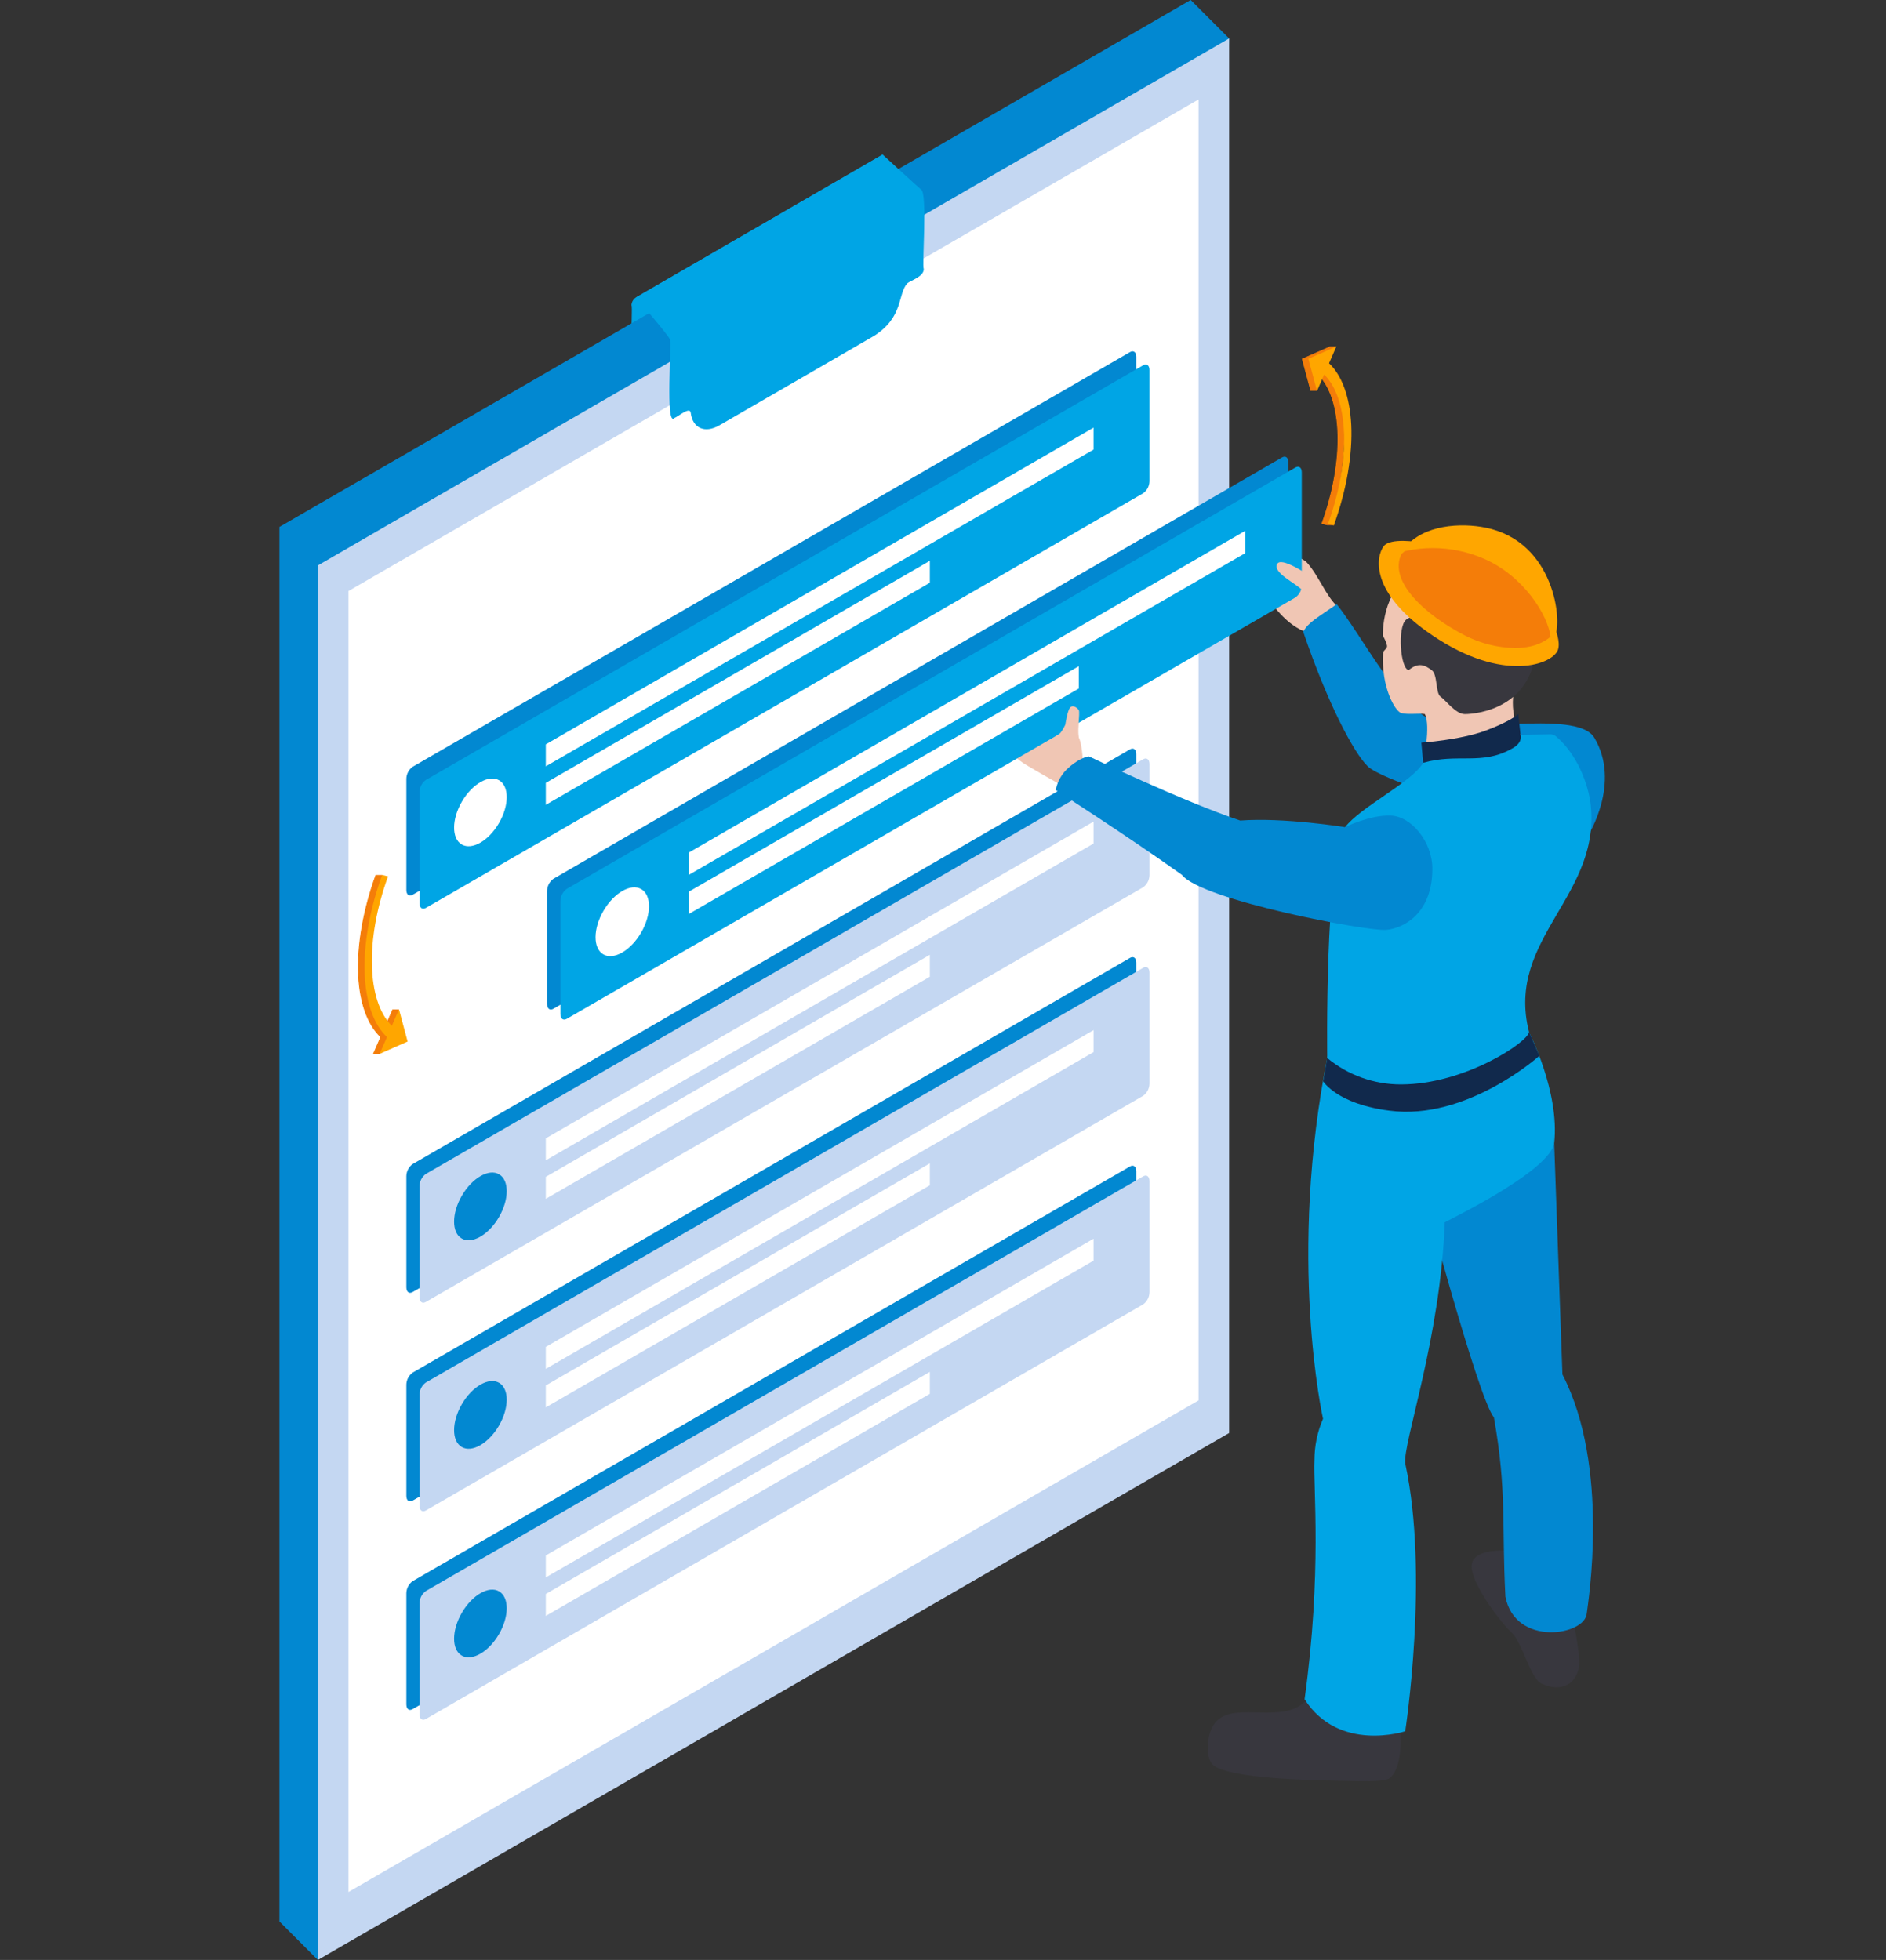 <svg width="383" height="398" viewBox="0 0 383 398" fill="none" xmlns="http://www.w3.org/2000/svg">
<rect x="0" y="0" width="383" height="398" fill="#333333" stroke="none"/>
<path d="M128.235 61.964C128.643 62.42 127.259 79.793 129.132 77.904C129.961 77.582 132.35 75.465 132.477 76.865C132.858 79.961 135.327 81.093 138.324 79.365L169.707 61.214C175.728 57.374 174.444 52.798 176.437 50.54C177.153 49.944 179.903 49.167 179.782 47.572C179.394 47.204 180.585 32.048 179.234 31.491C179.133 31.451 179.02 31.491 178.893 31.619L129.118 60.416C128.862 60.589 128.649 60.818 128.496 61.087C128.343 61.355 128.254 61.656 128.235 61.964Z" fill="#00A5E5"/>
<path d="M241.799 283.185L64.546 398L56.745 390.188V107.003L241.799 0L249.607 7.812L241.799 283.185Z" fill="#0288D1"/>
<path d="M249.607 290.997L64.546 398V114.822L249.607 7.812V290.997Z" fill="url(#paint0_linear_3832_12839)"/>
<path d="M243.398 284.378L70.761 384.205V120.022L243.398 20.195V284.378Z" fill="url(#paint1_linear_3832_12839)"/>
<path d="M136.043 68.952C136.451 69.407 135.066 86.781 136.932 84.892C137.769 84.577 140.157 82.46 140.277 83.86C140.665 86.955 143.134 88.081 146.125 86.352L177.514 68.201C183.535 64.362 182.244 59.793 184.245 57.535C184.954 56.938 187.703 56.161 187.59 54.566C187.202 54.191 188.392 39.035 187.041 38.486C186.941 38.446 179.234 31.377 179.234 31.377L129.118 60.416C129.118 60.416 136.043 68.389 136.043 68.952Z" fill="#00A5E5"/>
<path d="M229.469 97.489L83.8 181.697C83.091 182.106 82.522 181.697 82.522 180.725V158.159C82.528 157.679 82.647 157.207 82.869 156.781C83.091 156.355 83.41 155.987 83.8 155.707L229.469 71.498C230.179 71.09 230.754 71.498 230.754 72.463V95.036C230.746 95.517 230.625 95.989 230.402 96.415C230.179 96.841 229.86 97.209 229.469 97.489Z" fill="#0288D1"/>
<path d="M232.146 100.168L86.476 184.377C85.767 184.785 85.198 184.377 85.198 183.405V160.839C85.204 160.358 85.323 159.886 85.546 159.46C85.767 159.034 86.086 158.667 86.476 158.387L232.146 74.178C232.855 73.769 233.43 74.178 233.43 75.143V97.716C233.422 98.197 233.301 98.669 233.078 99.095C232.855 99.521 232.536 99.888 232.146 100.168Z" fill="#00A5E5"/>
<path d="M101.316 167.168C103.416 163.571 103.437 159.671 101.364 158.457C99.29 157.243 95.907 159.175 93.808 162.772C91.708 166.369 91.687 170.269 93.76 171.483C95.834 172.697 99.216 170.765 101.316 167.168Z" fill="white"/>
<path d="M222.077 91.291L110.841 155.613V151.157L222.077 86.835V91.291Z" fill="white"/>
<path d="M188.827 118.339L110.841 163.432V158.976L188.827 113.884V118.339Z" fill="white"/>
<path d="M229.469 178.165L83.8 262.374C83.091 262.782 82.522 262.374 82.522 261.402V238.836C82.528 238.355 82.647 237.883 82.869 237.457C83.091 237.031 83.41 236.664 83.8 236.383L229.469 152.175C230.179 151.766 230.754 152.175 230.754 153.147V175.713C230.746 176.194 230.626 176.666 230.403 177.092C230.18 177.518 229.86 177.886 229.469 178.165Z" fill="#0288D1"/>
<path d="M232.146 180.176L86.476 264.384C85.767 264.793 85.198 264.384 85.198 263.413V240.847C85.204 240.366 85.323 239.894 85.546 239.468C85.767 239.042 86.086 238.674 86.476 238.394L232.146 154.186C232.855 153.777 233.43 154.186 233.43 155.157V177.724C233.422 178.205 233.302 178.677 233.079 179.103C232.856 179.529 232.536 179.896 232.146 180.176Z" fill="#C4D7F2"/>
<path d="M101.314 247.178C103.414 243.581 103.435 239.68 101.362 238.467C99.289 237.253 95.906 239.185 93.806 242.782C91.706 246.379 91.685 250.279 93.758 251.493C95.832 252.707 99.215 250.775 101.314 247.178Z" fill="#0288D1"/>
<path d="M222.077 171.297L110.841 235.62V231.164L222.077 166.842V171.297Z" fill="white"/>
<path d="M188.827 198.346L110.841 243.445V238.983L188.827 193.891V198.346Z" fill="white"/>
<path d="M229.469 220.511L83.8 304.726C83.091 305.135 82.522 304.726 82.522 303.755V281.188C82.528 280.708 82.647 280.236 82.869 279.81C83.091 279.384 83.41 279.016 83.8 278.736L229.469 194.521C230.179 194.112 230.754 194.521 230.754 195.492V218.059C230.746 218.54 230.626 219.012 230.403 219.438C230.18 219.864 229.86 220.231 229.469 220.511Z" fill="#0288D1"/>
<path d="M232.146 222.521L86.476 306.736C85.767 307.145 85.198 306.736 85.198 305.764V283.198C85.204 282.718 85.323 282.245 85.546 281.819C85.767 281.393 86.086 281.026 86.476 280.746L232.146 196.531C232.855 196.122 233.43 196.531 233.43 197.502V220.068C233.422 220.549 233.302 221.022 233.079 221.448C232.856 221.873 232.536 222.241 232.146 222.521Z" fill="#C4D7F2"/>
<path d="M101.315 289.52C103.415 285.923 103.436 282.023 101.363 280.809C99.289 279.595 95.906 281.527 93.807 285.125C91.707 288.722 91.686 292.622 93.759 293.836C95.832 295.05 99.215 293.118 101.315 289.52Z" fill="#0288D1"/>
<path d="M222.077 213.65L110.841 277.972V273.51L222.077 209.188V213.65Z" fill="white"/>
<path d="M188.827 240.699L110.841 285.791V281.336L188.827 236.243V240.699Z" fill="white"/>
<path d="M229.469 262.863L83.8 347.071C83.091 347.48 82.522 347.071 82.522 346.106V323.533C82.529 323.053 82.648 322.581 82.87 322.155C83.092 321.729 83.41 321.361 83.8 321.081L229.469 236.872C230.179 236.464 230.754 236.872 230.754 237.844V260.41C230.746 260.891 230.626 261.363 230.403 261.789C230.18 262.215 229.86 262.583 229.469 262.863Z" fill="#0288D1"/>
<path d="M232.146 264.873L86.476 349.082C85.767 349.49 85.198 349.082 85.198 348.117V325.544C85.205 325.063 85.324 324.591 85.546 324.166C85.768 323.74 86.087 323.372 86.476 323.091L232.146 238.883C232.855 238.474 233.43 238.883 233.43 239.855V262.421C233.422 262.902 233.302 263.374 233.079 263.8C232.856 264.226 232.536 264.594 232.146 264.873Z" fill="#C4D7F2"/>
<path d="M101.315 331.873C103.414 328.276 103.436 324.376 101.362 323.162C99.289 321.948 95.906 323.88 93.807 327.477C91.707 331.074 91.686 334.974 93.759 336.188C95.832 337.402 99.215 335.47 101.315 331.873Z" fill="#0288D1"/>
<path d="M222.077 255.996L110.841 320.318V315.862L222.077 251.54V255.996Z" fill="white"/>
<path d="M188.827 283.051L110.841 328.144V323.688L188.827 278.589V283.051Z" fill="white"/>
<path d="M255.942 114.855C260.94 111.117 264.445 113.288 265.435 114.272C267.83 116.953 269.188 120.919 271.617 123.19C271.639 124.515 271.347 125.826 270.767 127.016C270.767 127.016 266.084 128.356 264.96 128.269C260.016 126.185 258.15 121.609 256.491 121.013C255.882 121.455 254.591 122.541 253.54 121.522C252.49 120.504 255.2 115.391 255.942 114.855Z" fill="#F0C6B4"/>
<path d="M271.456 122.701C276.608 129.234 283.017 141.871 289.56 145.609C295.581 149.904 320.093 143.639 323.773 149.817C329.225 158.99 322.549 169.583 322.549 169.583L298.243 163.552C298.243 163.552 280.542 158.34 277.732 155.599C274.922 152.859 269.663 143.003 264.646 128.289C265.743 126.306 267.603 125.401 271.456 122.701Z" fill="#0288D1"/>
<path d="M306.68 314.91L319.391 328.74C319.391 328.74 320.983 335.896 320.669 338.355C320.2 341.765 317.23 343.855 313.042 341.879C310.727 340.814 309.155 333.477 306.9 331.447C304.646 329.416 298.043 320.612 298.912 317.416C299.782 314.22 306.68 314.91 306.68 314.91Z" fill="#38373E"/>
<path d="M317.29 279.105C327.044 297.953 322.468 325.618 322.241 327.574C322.02 332.117 307.676 334.482 305.71 324.224C304.94 309.39 306.037 302.884 303.381 287.842C300.036 283.768 287.994 238.2 287.994 238.2L315.618 232.17C315.618 232.17 317.23 277.075 317.29 279.105Z" fill="#0288D1"/>
<path d="M247.533 349.114C251.326 345.878 260.558 349.918 264.927 345.59C268.613 343.928 284.148 349.208 284.148 349.208C284.148 349.208 285.539 358.227 282.227 361.081C281.144 361.959 275.705 361.677 269.516 361.563C259.675 361.369 247.74 360.512 246.034 358.079C244.562 355.902 245.292 350.515 247.533 349.114Z" fill="#38373E"/>
<path d="M266.934 296.478C266.937 293.599 267.529 290.751 268.673 288.11C268.673 288.11 261.314 255.359 269.697 214.012C270.888 209.737 289.299 208.531 289.299 208.531L310.486 209.563C310.486 209.563 316.768 221.717 315.618 232.129C314.654 237.523 297.22 246.233 293.393 248.21C292.537 271.768 284.87 292.981 285.365 297.182C290.282 319.782 285.365 351.561 285.365 351.561C285.365 351.561 271.911 355.983 264.927 345.062C268.499 319.44 266.653 301.892 266.934 296.478Z" fill="#00A5E5"/>
<path d="M281.652 131.029C281.477 130.36 281.202 129.72 280.836 129.133C280.836 129.133 280.314 120.054 287.6 115.559L306.332 122.178C306.332 122.178 306.506 140.47 307.268 141.549C307.038 144.204 307.575 146.869 308.814 149.227C308.814 149.227 311.276 153.716 302.505 155.485C297.34 156.437 289.051 154.902 289.051 154.902C289.051 154.902 290.597 147.338 289.352 145.013C288.509 144.792 285.773 145.174 284.536 144.792C283.298 144.41 280.455 139.532 280.869 132.604C280.983 131.887 281.833 131.746 281.652 131.029Z" fill="#F0C6B4"/>
<path d="M308.325 145.013L308.787 149.227L309.69 150.902L308.56 154.051L303.589 156.611H296.069L289.011 154.902L288.643 150.808C288.643 150.808 296.256 150.313 301.535 148.423C306.72 146.52 308.325 145.013 308.325 145.013Z" fill="#11294C"/>
<path d="M291.306 122.929C291.306 118.158 286.215 118.5 286.87 116.543C287.539 115.646 291.607 109.696 301.093 114.379C312.694 120.959 311.998 125.89 311.998 130.105C311.918 143.74 300.07 145.013 297.481 145.013C295.588 145.013 293.647 142.219 292.564 141.495C291.48 140.771 291.995 137.006 290.744 136.088C289.493 135.17 288.128 134.346 286.061 136.088C284.362 135.78 283.773 127.451 285.492 125.89C287.265 124.215 291.212 126.634 291.306 122.929Z" fill="#38373E"/>
<path d="M282.763 216.358L310.513 209.563L312.614 214.401C312.614 214.401 297.896 227.634 282.14 225.537C271.523 224.197 268.7 219.58 268.7 219.58L269.536 214.83L282.763 216.358Z" fill="#11294C"/>
<path d="M289.011 154.902C295.996 152.892 300.866 155.485 306.981 152.047C309.389 150.808 308.774 149.227 308.774 149.227L314.795 149.113C315.232 149.104 315.657 149.254 315.992 149.535C317.451 150.748 321.344 154.614 322.883 162.265C325.867 181.79 305.603 190.212 310.506 209.569C310.339 211.579 297.494 220.215 284.502 220.215C279.04 220.229 273.745 218.333 269.53 214.855C269.53 214.855 268.974 175.572 273.129 168.007C276.18 163.927 286.783 158.795 289.011 154.902Z" fill="#00A5E5"/>
<path d="M204.783 145.65C205.392 144.578 207.921 142.3 208.737 142.3C209.008 142.257 209.285 142.323 209.508 142.484C209.731 142.644 209.882 142.886 209.928 143.157C210.088 143.613 209.58 145.77 209.848 146.353C210.115 146.936 214.484 149.543 215.139 149.436C215.795 149.328 216.658 147.586 216.658 147.586C216.658 147.586 216.939 145.228 217.394 144.739C217.849 144.25 218.632 144.772 218.913 145.214C219.194 145.657 218.638 149.288 219.187 150.112C219.735 150.936 219.996 155.566 219.996 155.566L218.498 158.642L214.878 159.07C214.878 159.07 209.051 155.801 207.754 154.923C206.456 154.045 204.362 152.209 203.806 151.077C203.251 149.945 204.134 146.688 204.783 145.65Z" fill="#F0C6B4"/>
<path d="M221.154 153.603C221.154 153.603 240.401 162.802 251.855 166.628C260.712 165.958 273.136 167.968 273.136 167.968C273.136 167.968 278.16 165.469 282.395 165.616C286.63 165.763 290.878 170.976 290.878 176.41C290.878 185.295 285.271 188.471 281.512 188.826C277.752 189.181 244 182.795 240.033 177.663C228.747 169.623 214.397 160.437 214.397 160.437C214.73 158.639 215.676 157.012 217.073 155.834C219.481 153.696 221.154 153.603 221.154 153.603Z" fill="#0288D1"/>
<path d="M288.081 110.105C288.081 110.105 282.321 109.114 280.983 110.929C279.451 112.939 277.973 120.31 290.878 129.02C305.402 138.856 315.537 134.863 316.414 131.847C317.29 128.832 313.289 122.615 313.289 122.615L288.081 110.105Z" fill="#FFA600"/>
<path d="M285.265 111.277C280.856 116.886 288.342 124.41 297.407 129.1C302.351 131.66 311.356 136.872 315.718 129.268C317.377 126.38 315.718 109.978 301.716 107.157C296.745 106.138 289.011 106.493 285.265 111.277Z" fill="#FFA600"/>
<path d="M307.656 131.598C304.102 131.531 300.61 130.651 297.447 129.026C289.145 124.731 281.96 117.957 284.602 112.496L285.271 111.913C285.404 111.901 285.536 111.878 285.666 111.846C287.406 111.477 289.18 111.291 290.958 111.29C294.545 111.294 298.093 112.038 301.381 113.474C309.362 116.938 314.333 124.865 314.875 129.294C313.095 130.821 310.654 131.598 307.63 131.598H307.656Z" fill="#F47D09"/>
<path d="M260.338 119.297L112.393 204.846C111.677 205.261 111.095 204.846 111.095 203.861V180.939C111.102 180.451 111.223 179.971 111.448 179.539C111.674 179.106 111.997 178.732 112.393 178.447L260.338 92.898C261.053 92.483 261.635 92.898 261.635 93.883V116.812C261.628 117.299 261.506 117.777 261.281 118.209C261.056 118.64 260.732 119.013 260.338 119.297Z" fill="#0288D1"/>
<path d="M263.054 121.341L115.103 206.89C114.387 207.305 113.805 206.89 113.805 205.905V182.977C113.813 182.49 113.934 182.011 114.159 181.58C114.385 181.148 114.708 180.775 115.103 180.491L263.054 94.942C263.776 94.527 264.358 94.942 264.358 95.927V118.855C264.351 119.343 264.229 119.822 264.002 120.254C263.776 120.686 263.451 121.058 263.054 121.341Z" fill="#00A5E5"/>
<path d="M130.182 189.408C132.315 185.753 132.338 181.791 130.233 180.559C128.128 179.326 124.692 181.29 122.558 184.944C120.425 188.599 120.402 192.561 122.508 193.793C124.613 195.026 128.049 193.062 130.182 189.408Z" fill="white"/>
<path d="M252.858 112.33L139.856 177.671V173.141L252.858 107.801V112.33Z" fill="white"/>
<path d="M219.08 139.808L139.856 185.617V181.088L219.08 135.278V139.808Z" fill="white"/>
<path d="M266.211 117.013C268.325 118.721 266.131 121.569 264.592 119.961C263.054 118.353 258.571 116.383 259.321 114.601C260.07 112.818 265.736 116.859 266.211 117.013Z" fill="#F0C6B4"/>
<path d="M214.477 149.455C215.34 149.361 216.337 147.164 216.337 147.164C216.337 147.164 216.758 144.296 217.314 143.686C217.869 143.077 218.765 143.686 219.08 144.216C219.394 144.745 218.598 149.147 219.22 150.118C219.842 151.09 213.701 149.609 214.477 149.455Z" fill="#F0C6B4"/>
<path d="M269.53 106.6L268.446 106.339C273.089 93.488 272.754 81.012 267.616 75.987L267.483 75.86L267.369 79.284H266.178L264.459 72.905L270.078 70.426H271.209L268.446 73.776L268.499 73.829C271.115 76.288 272.701 80.704 272.982 86.265C273.263 91.994 270.975 105.515 270.794 106.607L269.53 106.6Z" fill="#F47D09"/>
<path d="M271.028 70.519L268.426 73.655L268.325 73.776L268.446 73.883C271.042 76.329 272.621 80.724 272.895 86.265C273.169 91.806 270.981 105.026 270.727 106.52H269.55L268.553 106.279C273.176 93.428 272.821 80.965 267.677 75.933L267.409 75.665V76.047L267.302 79.203H266.265L264.572 72.952L270.098 70.519H271.048H271.028ZM271.403 70.352H270.065L264.378 72.858L266.131 79.371H267.469L267.583 76.02C272.654 80.992 273.022 93.515 268.352 106.372L269.55 106.661H270.888C270.888 106.661 273.383 92.242 273.082 86.231C272.801 80.61 271.209 76.181 268.58 73.736L271.403 70.325V70.352Z" fill="#F47D09"/>
<path d="M265.696 72.858L271.383 70.353L269.898 73.763C272.527 76.242 274.119 80.637 274.4 86.259C274.701 92.289 273.443 99.579 270.868 106.688L269.67 106.4C274.353 93.542 273.972 81.019 268.901 76.048L267.449 79.398L265.696 72.858Z" fill="#FFA600"/>
<path d="M75.879 213.925L77.337 210.575L77.297 210.534C74.688 208.075 73.096 203.66 72.821 198.099C72.52 192.069 73.765 184.832 76.327 177.757H77.565L77.658 177.877C72.975 190.909 73.149 203.445 78.18 208.37L78.267 208.451L79.739 205.1H80.95L81.365 211.479L77.076 213.951L75.879 213.925Z" fill="#F47D09"/>
<path d="M77.525 177.837L77.565 177.891C72.882 190.943 73.076 203.493 78.12 208.431L78.294 208.598L78.388 208.377L79.793 205.154H80.863L81.271 211.406L77.043 213.838H76.006L77.391 210.662L77.444 210.555L77.357 210.474C74.762 208.029 73.176 203.633 72.902 198.092C72.607 192.062 73.845 184.886 76.387 177.837H77.525ZM77.605 177.67H76.267C73.691 184.779 72.433 192.035 72.734 198.099C73.016 203.72 74.608 208.116 77.244 210.595L75.752 214.005H77.09L81.438 211.499L81.023 204.987H79.686L78.24 208.337C73.163 203.365 73.089 190.749 77.759 177.884L77.605 177.697V177.67Z" fill="#F47D09"/>
<path d="M82.776 211.499L77.09 214.005L78.582 210.595C75.946 208.116 74.353 203.72 74.073 198.099C73.772 192.035 75.029 184.779 77.605 177.67L78.802 177.958C74.119 190.822 74.501 203.338 79.578 208.31L81.023 204.96L82.776 211.499Z" fill="#FFA600"/>
<defs>
<linearGradient id="paint0_linear_3832_12839" x1="65.605" y1="251.861" x2="251.513" y2="251.861" gradientUnits="userSpaceOnUse">
<stop stop-color="#C4D7F2"/>
<stop offset="0.99" stop-color="#C4D7F2"/>
</linearGradient>
<linearGradient id="paint1_linear_3832_12839" x1="70.754" y1="202.2" x2="243.398" y2="202.2" gradientUnits="userSpaceOnUse">
<stop stop-color="white"/>
<stop offset="1" stop-color="white"/>
</linearGradient>
</defs>
</svg>
